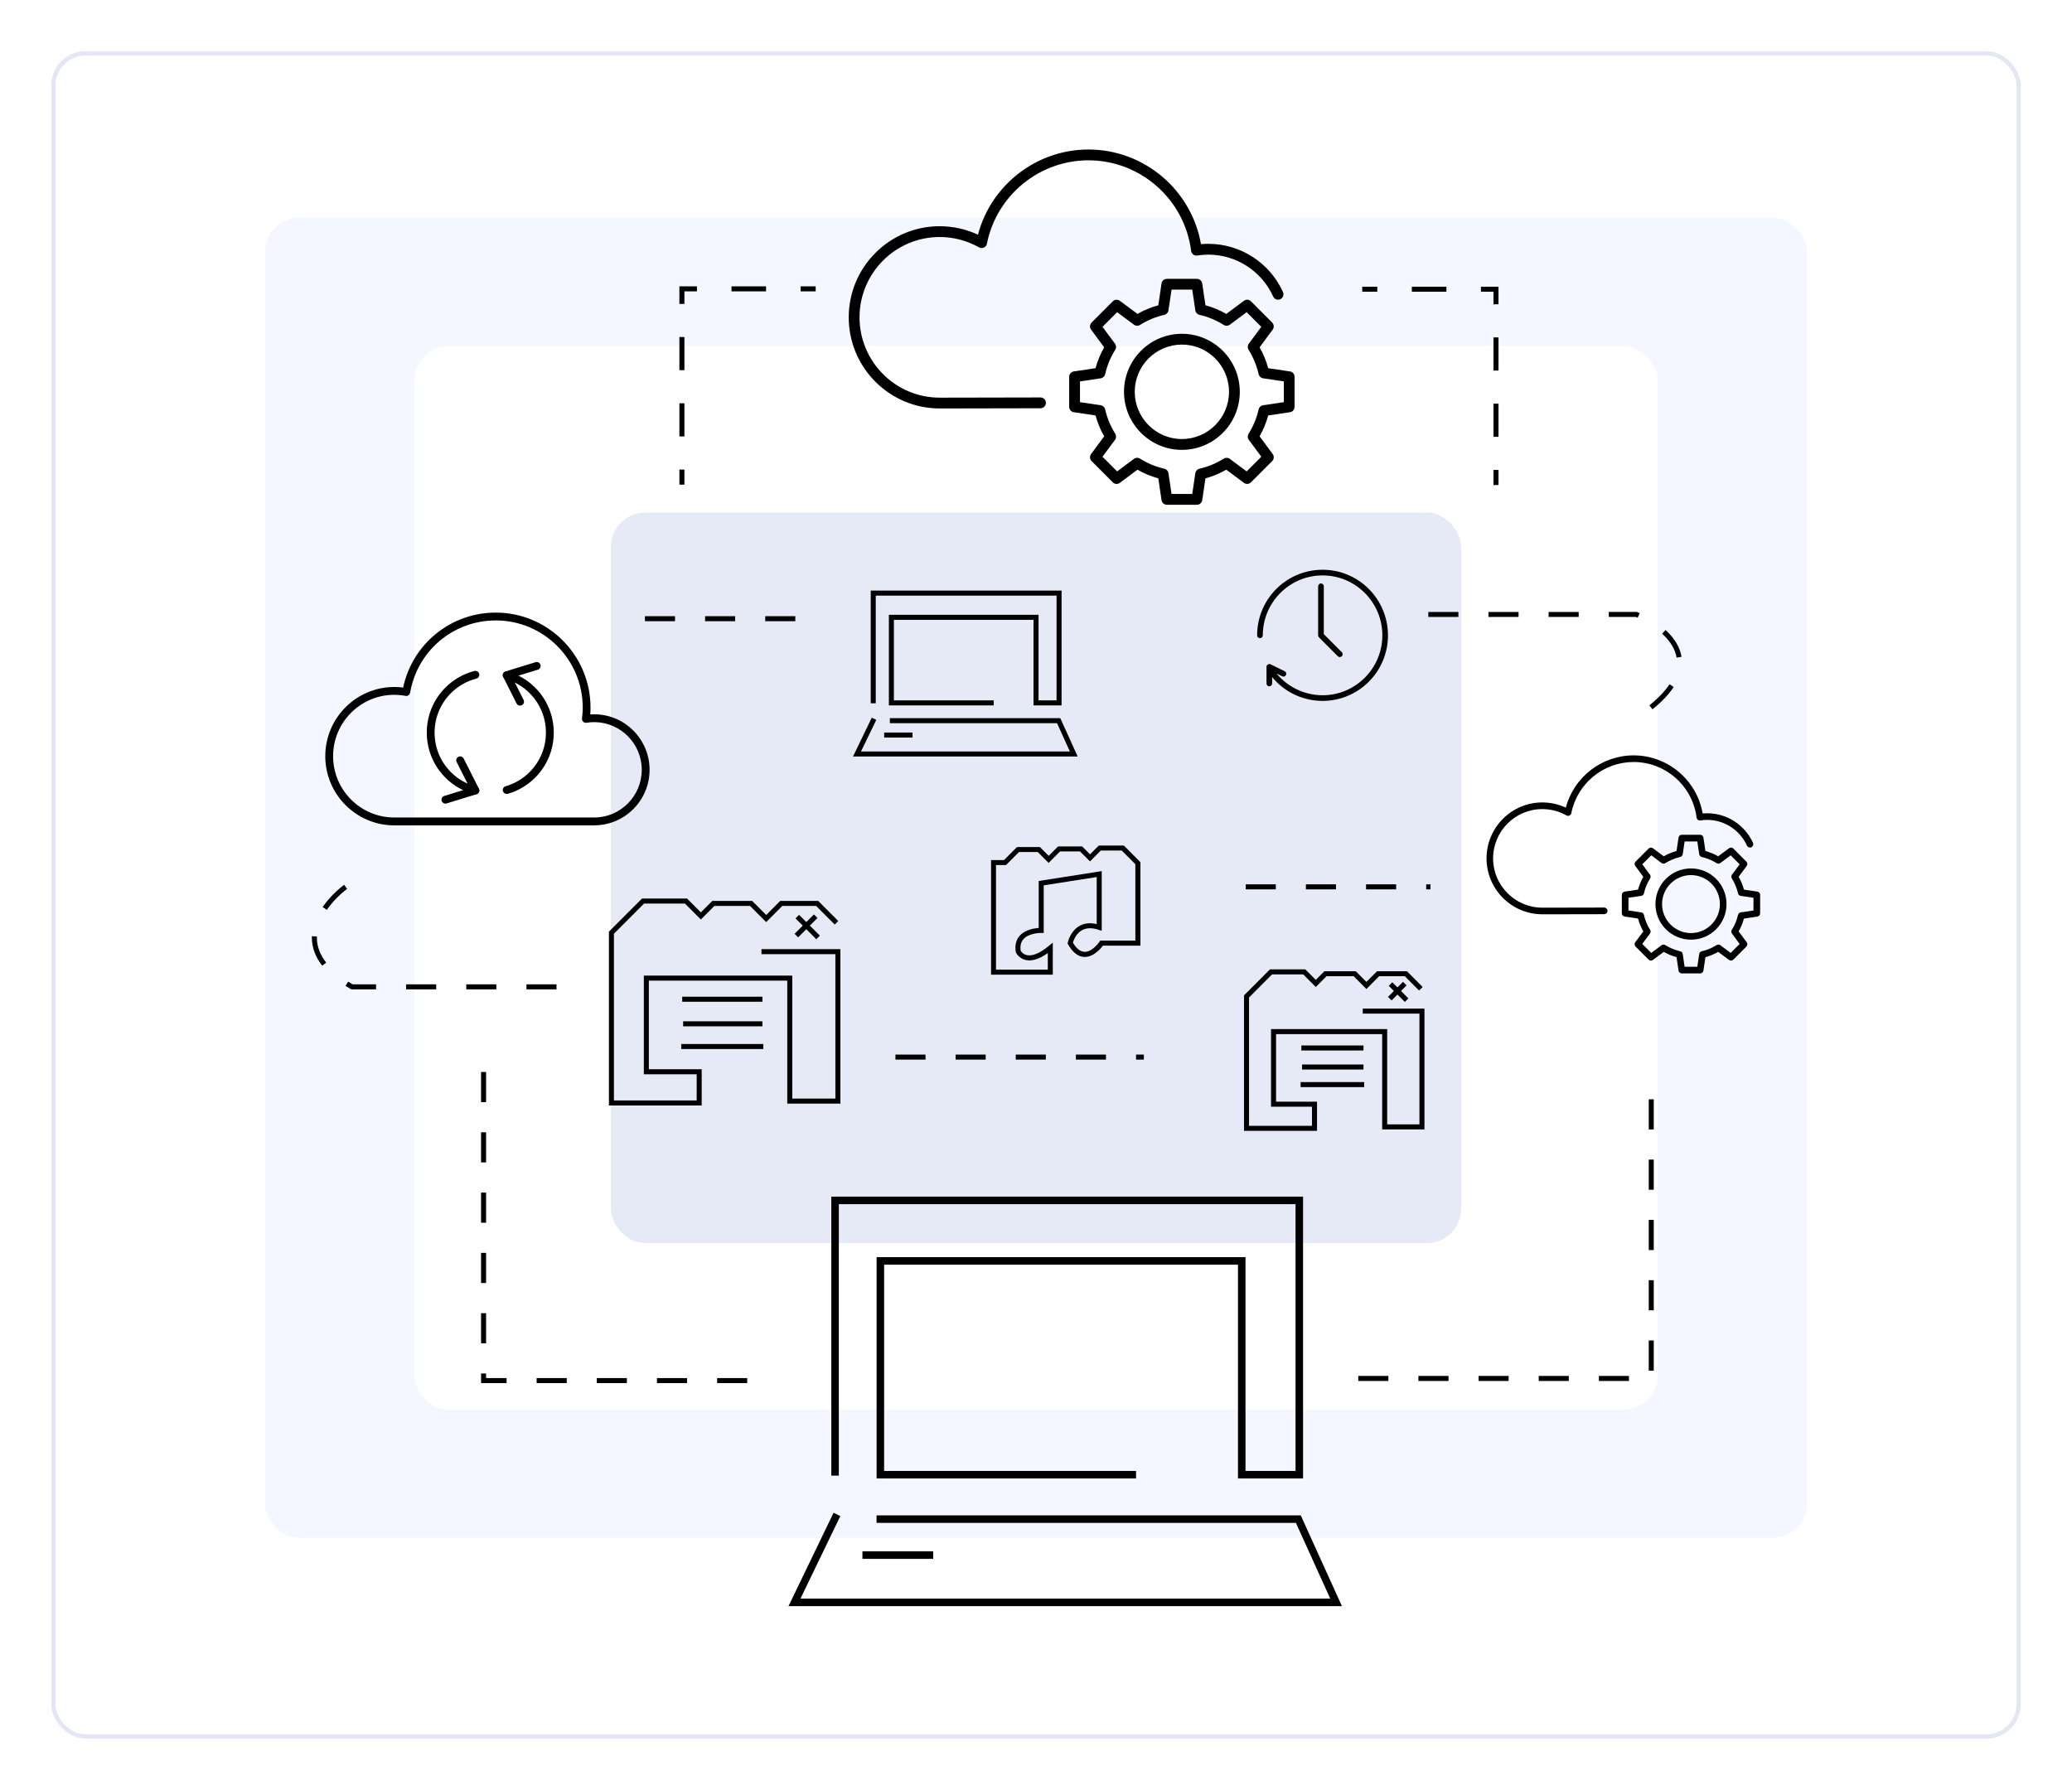 <svg width="485" height="419" viewBox="0 0 485 419" fill="none" xmlns="http://www.w3.org/2000/svg">
<g filter="url(#filter0_d_121_1233)">
<rect x="12" y="8" width="461" height="395" rx="8" fill="white"/>
<rect x="12.5" y="8.5" width="460" height="394" rx="7.5" stroke="#E3E7F4"/>
</g>
<rect x="62" y="51" width="361" height="309" rx="8" fill="#F4F7FF"/>
<rect x="97" y="81" width="291" height="249" rx="8" fill="white"/>
<rect x="143" y="120" width="199" height="171" rx="8" fill="#E5EAF6"/>
<g clip-path="url(#clip0_121_1233)">
<path d="M305.009 346.11H289.779V296.064H206.948V344.346H265.92V346.11H205.188V294.299H291.539V344.346H303.249V281.895H196.347V345.445H194.587V280.131H305.009V346.11Z" fill="black"/>
<path d="M314.109 376H184.567L195.115 354.138L196.699 354.909L187.371 374.236H311.375L303.343 356.514H205.182V354.75H304.476L314.109 376Z" fill="black"/>
<path d="M218.441 363.167H201.873V364.931H218.441V363.167Z" fill="black"/>
<path d="M164.25 258.793H142.532V218.104L150.276 210.346H160.812L164.051 213.587L166.732 210.899H176.054L179.345 214.199L182.636 210.899H191.513L196.212 215.61L195.385 216.44L191.026 212.076H183.118L179.345 215.863L175.567 212.076H167.219L164.051 215.252L160.325 211.523H150.763L143.705 218.592V257.616H163.077V251.488H150.704V228.391H185.452V257.175H195.543V223.368H178.236V222.192H196.716V258.352H184.279V229.567H151.877V250.311H164.25V258.793Z" fill="black"/>
<path d="M178.459 233.331H159.686V234.508H178.459V233.331Z" fill="black"/>
<path d="M178.459 239.089H159.909V240.266H178.459V239.089Z" fill="black"/>
<path d="M178.676 244.401H159.463V245.577H178.676V244.401Z" fill="black"/>
<path d="M190.521 214.065L185.995 218.602L186.825 219.434L191.351 214.896L190.521 214.065Z" fill="black"/>
<path d="M187.046 214.168L186.216 215L191.074 219.87L191.903 219.038L187.046 214.168Z" fill="black"/>
<path d="M246.442 228.173H231.981V201.342H235.014L238.053 198.295H243.415L245.469 200.354L247.663 198.154H253.306L255.149 200.001L257.202 197.942H263.063L266.941 201.83V221.374H258.17C257.618 222.104 255.941 224.08 253.817 224.021C252.374 223.974 251.089 222.98 250.004 221.08L249.892 220.886L249.939 220.669C249.962 220.563 250.502 218.028 252.62 216.793C253.77 216.122 255.149 215.963 256.709 216.328V205.318L244.307 207.259V218.41L243.709 218.398C243.709 218.398 240.851 218.357 239.531 219.886C238.957 220.557 238.745 221.463 238.915 222.574C239.039 222.774 239.485 223.409 240.388 223.598C241.696 223.874 243.45 223.133 245.469 221.463L246.431 220.669V228.173H246.442ZM233.149 226.997H245.263V223.109C243.31 224.509 241.579 225.056 240.118 224.739C238.499 224.38 237.854 223.074 237.824 223.021L237.771 222.862C237.519 221.339 237.813 220.074 238.646 219.11C239.913 217.64 242.084 217.31 243.134 217.234V206.241L257.882 203.93V217.898L257.114 217.645C255.559 217.14 254.245 217.187 253.207 217.792C251.846 218.586 251.294 220.127 251.136 220.68C251.969 222.068 252.884 222.792 253.846 222.827C255.706 222.898 257.354 220.469 257.372 220.445L257.548 220.186H265.756V202.306L262.564 199.107H257.677L255.137 201.654L252.808 199.319H248.132L245.451 202.006L242.911 199.46H238.517L235.478 202.506H233.137V226.985L233.149 226.997Z" fill="black"/>
<path d="M361.024 214.034C353.82 214.034 347.959 208.164 347.959 200.942C347.959 193.719 353.82 187.85 361.019 187.85C362.919 187.85 364.803 188.267 366.516 189.067C368.405 181.921 374.923 176.833 382.385 176.833C390.37 176.833 397.187 182.627 398.548 190.431C398.9 190.402 399.252 190.384 399.61 190.384C404.215 190.384 408.421 193.102 410.328 197.313C410.504 197.701 410.328 198.166 409.941 198.342C409.554 198.519 409.096 198.342 408.914 197.954C407.26 194.302 403.611 191.937 399.61 191.937C399.076 191.937 398.542 191.978 398.02 192.061C397.814 192.096 397.603 192.043 397.433 191.914C397.263 191.784 397.157 191.602 397.128 191.39C396.189 183.974 389.847 178.386 382.385 178.386C375.316 178.386 369.179 183.421 367.8 190.367C367.754 190.608 367.589 190.814 367.366 190.92C367.143 191.026 366.879 191.014 366.662 190.89C364.943 189.92 362.99 189.408 361.013 189.408C354.665 189.408 349.496 194.584 349.496 200.948C349.496 207.312 354.659 212.487 361.013 212.487L375.498 212.458C375.926 212.458 376.272 212.805 376.272 213.234C376.272 213.664 375.926 214.011 375.498 214.011L361.013 214.04L361.024 214.034Z" fill="black"/>
<path d="M397.967 227.873H393.661C393.279 227.873 392.951 227.591 392.898 227.209L392.435 224.074C391.39 223.786 390.387 223.374 389.443 222.833L386.902 224.721C386.591 224.95 386.163 224.921 385.893 224.644L382.849 221.592C382.579 221.321 382.543 220.892 382.772 220.58L384.655 218.034C384.116 217.087 383.699 216.081 383.418 215.034L380.291 214.569C379.909 214.511 379.628 214.187 379.628 213.805V209.488C379.628 209.105 379.909 208.776 380.291 208.723L383.418 208.258C383.705 207.212 384.116 206.206 384.655 205.259L382.772 202.712C382.543 202.4 382.573 201.971 382.849 201.701L385.893 198.648C386.163 198.377 386.591 198.342 386.902 198.572L389.443 200.46C390.387 199.918 391.39 199.501 392.435 199.219L392.898 196.084C392.957 195.701 393.279 195.419 393.661 195.419H397.967C398.348 195.419 398.677 195.701 398.73 196.084L399.193 199.219C400.237 199.507 401.241 199.918 402.185 200.46L404.725 198.572C405.036 198.342 405.465 198.372 405.734 198.648L408.779 201.701C409.049 201.971 409.084 202.4 408.855 202.712L406.972 205.259C407.512 206.206 407.929 207.206 408.21 208.258L411.337 208.723C411.718 208.782 412 209.105 412 209.488V213.805C412 214.187 411.718 214.516 411.337 214.569L408.21 215.034C407.923 216.087 407.512 217.087 406.972 218.034L408.855 220.58C409.084 220.892 409.055 221.321 408.779 221.592L405.734 224.644C405.465 224.915 405.036 224.95 404.725 224.721L402.185 222.833C401.241 223.374 400.237 223.792 399.193 224.074L398.73 227.209C398.671 227.591 398.348 227.873 397.967 227.873ZM394.324 226.321H397.298L397.738 223.333C397.785 223.015 398.02 222.762 398.331 222.692C399.569 222.409 400.742 221.921 401.815 221.245C402.085 221.074 402.431 221.086 402.69 221.28L405.107 223.08L407.207 220.974L405.412 218.551C405.224 218.292 405.206 217.945 405.377 217.675C406.051 216.598 406.538 215.422 406.82 214.181C406.89 213.869 407.142 213.634 407.459 213.587L410.439 213.146V210.164L407.459 209.723C407.142 209.676 406.89 209.441 406.82 209.129C406.538 207.888 406.051 206.712 405.377 205.635C405.206 205.365 405.218 205.018 405.412 204.759L407.207 202.336L405.107 200.23L402.69 202.03C402.431 202.218 402.085 202.236 401.815 202.065C400.742 201.389 399.569 200.901 398.331 200.618C398.02 200.548 397.785 200.295 397.738 199.977L397.298 196.989H394.324L393.884 199.977C393.837 200.295 393.602 200.548 393.291 200.618C392.053 200.901 390.88 201.389 389.806 202.065C389.537 202.236 389.19 202.224 388.932 202.03L386.515 200.23L384.415 202.336L386.21 204.759C386.398 205.018 386.415 205.365 386.245 205.635C385.571 206.712 385.084 207.888 384.802 209.129C384.732 209.441 384.479 209.676 384.163 209.723L381.182 210.164V213.146L384.163 213.587C384.479 213.634 384.732 213.869 384.802 214.181C385.084 215.422 385.571 216.598 386.245 217.675C386.415 217.945 386.404 218.292 386.21 218.551L384.415 220.974L386.515 223.08L388.932 221.28C389.19 221.092 389.537 221.074 389.806 221.245C390.88 221.921 392.053 222.409 393.291 222.692C393.602 222.762 393.837 223.015 393.884 223.333L394.324 226.321Z" fill="black"/>
<path d="M395.814 219.98C391.226 219.98 387.495 216.24 387.495 211.64C387.495 207.041 391.226 203.3 395.814 203.3C400.402 203.3 404.133 207.041 404.133 211.64C404.133 216.24 400.402 219.98 395.814 219.98ZM395.814 204.859C392.083 204.859 389.044 207.906 389.044 211.646C389.044 215.387 392.083 218.434 395.814 218.434C399.545 218.434 402.584 215.387 402.584 211.646C402.584 207.906 399.545 204.859 395.814 204.859Z" fill="black"/>
<path d="M219.954 95.621C208.215 95.621 198.664 86.052 198.664 74.289C198.664 62.526 208.215 52.956 219.948 52.956C223.046 52.956 226.114 53.639 228.913 54.938C231.987 43.293 242.611 35 254.779 35C267.791 35 278.897 44.44 281.12 57.156C281.695 57.103 282.27 57.079 282.845 57.079C290.354 57.079 297.207 61.508 300.31 68.366C300.598 69.001 300.316 69.754 299.682 70.042C299.049 70.33 298.304 70.048 298.016 69.413C295.324 63.461 289.369 59.608 282.851 59.608C281.983 59.608 281.109 59.679 280.258 59.814C279.924 59.867 279.577 59.785 279.302 59.579C279.026 59.373 278.85 59.067 278.809 58.726C277.278 46.645 266.946 37.529 254.779 37.529C243.257 37.529 233.26 45.74 231.013 57.05C230.937 57.45 230.673 57.785 230.303 57.95C229.934 58.12 229.511 58.103 229.159 57.903C226.361 56.321 223.181 55.485 219.954 55.485C209.606 55.485 201.193 63.919 201.193 74.289C201.193 84.658 209.611 93.092 219.954 93.092L243.556 93.045C244.254 93.045 244.817 93.61 244.817 94.309C244.817 95.009 244.254 95.574 243.556 95.574L219.954 95.621Z" fill="black"/>
<path d="M280.158 118.171H273.136C272.508 118.171 271.98 117.712 271.886 117.095L271.129 111.984C269.422 111.519 267.791 110.842 266.254 109.96L262.118 113.036C261.614 113.413 260.915 113.36 260.475 112.913L255.512 107.937C255.072 107.496 255.019 106.79 255.389 106.29L258.457 102.144C257.577 100.603 256.903 98.968 256.439 97.256L251.341 96.497C250.725 96.403 250.267 95.874 250.267 95.245V88.204C250.267 87.575 250.725 87.046 251.341 86.952L256.439 86.193C256.903 84.481 257.583 82.846 258.457 81.305L255.389 77.159C255.019 76.653 255.066 75.953 255.512 75.512L260.475 70.536C260.915 70.095 261.619 70.042 262.118 70.413L266.254 73.489C267.791 72.607 269.422 71.93 271.129 71.466L271.886 66.355C271.98 65.737 272.508 65.278 273.136 65.278H280.158C280.786 65.278 281.314 65.737 281.408 66.355L282.165 71.466C283.872 71.93 285.503 72.607 287.04 73.489L291.176 70.413C291.68 70.042 292.378 70.089 292.818 70.536L297.782 75.512C298.222 75.953 298.274 76.653 297.905 77.159L294.837 81.305C295.717 82.846 296.391 84.481 296.855 86.193L301.953 86.952C302.569 87.046 303.026 87.575 303.026 88.204V95.245C303.026 95.874 302.569 96.403 301.953 96.497L296.855 97.256C296.391 98.968 295.711 100.603 294.837 102.144L297.905 106.29C298.274 106.796 298.228 107.496 297.782 107.937L292.818 112.913C292.378 113.354 291.674 113.407 291.176 113.036L287.04 109.96C285.503 110.842 283.872 111.519 282.165 111.984L281.408 117.095C281.314 117.712 280.786 118.171 280.158 118.171ZM274.227 115.642H279.073L279.794 110.772C279.871 110.254 280.258 109.843 280.762 109.725C282.781 109.266 284.693 108.472 286.447 107.367C286.887 107.09 287.45 107.108 287.867 107.419L291.809 110.354L295.236 106.92L292.314 102.967C292.003 102.55 291.98 101.985 292.261 101.538C293.364 99.779 294.156 97.862 294.614 95.839C294.731 95.333 295.142 94.945 295.658 94.868L300.51 94.145V89.287L295.658 88.563C295.142 88.487 294.731 88.105 294.614 87.593C294.156 85.57 293.358 83.652 292.261 81.894C291.985 81.452 292.003 80.888 292.314 80.464L295.236 76.512L291.809 73.077L287.867 76.012C287.45 76.324 286.881 76.341 286.447 76.065C284.693 74.959 282.781 74.165 280.762 73.706C280.258 73.589 279.871 73.177 279.794 72.659L279.073 67.796H274.227L273.505 72.659C273.429 73.177 273.048 73.589 272.537 73.706C270.519 74.165 268.607 74.959 266.853 76.065C266.413 76.341 265.849 76.324 265.433 76.012L261.49 73.077L258.064 76.512L260.992 80.464C261.303 80.882 261.326 81.452 261.045 81.894C259.942 83.652 259.15 85.57 258.692 87.593C258.575 88.099 258.164 88.487 257.648 88.563L252.796 89.287V94.145L257.648 94.868C258.164 94.945 258.575 95.327 258.692 95.839C259.15 97.862 259.942 99.779 261.045 101.538C261.32 101.979 261.303 102.544 260.992 102.967L258.064 106.92L261.49 110.354L265.433 107.419C265.849 107.108 266.418 107.09 266.853 107.367C268.607 108.472 270.519 109.266 272.537 109.725C273.042 109.843 273.429 110.254 273.505 110.772L274.227 115.642Z" fill="black"/>
<path d="M276.65 105.314C269.176 105.314 263.098 99.221 263.098 91.728C263.098 84.234 269.176 78.141 276.65 78.141C284.124 78.141 290.202 84.234 290.202 91.728C290.202 99.221 284.124 105.314 276.65 105.314ZM276.65 80.664C270.566 80.664 265.615 85.628 265.615 91.722C265.615 97.815 270.566 102.779 276.65 102.779C282.734 102.779 287.679 97.815 287.679 91.722C287.679 85.628 282.728 80.664 276.65 80.664Z" fill="black"/>
<path d="M139.082 193.219H92.296C83.384 193.219 76.139 185.95 76.139 177.022C76.139 168.093 83.39 160.824 92.296 160.824C92.982 160.824 93.674 160.871 94.361 160.959C96.543 150.737 105.519 143.409 116.044 143.409C128.276 143.409 138.226 153.384 138.226 165.647C138.226 166.176 138.208 166.711 138.167 167.252C138.478 167.229 138.783 167.217 139.082 167.217C146.234 167.217 152.048 173.052 152.048 180.215C152.048 187.379 146.228 193.213 139.082 193.213V193.219ZM92.296 162.653C84.399 162.653 77.969 169.093 77.969 177.016C77.969 184.938 84.393 191.378 92.296 191.378H139.082C145.225 191.378 150.217 186.367 150.217 180.215C150.217 174.063 145.225 169.052 139.082 169.052C138.496 169.052 137.891 169.099 137.287 169.199C137 169.246 136.712 169.152 136.507 168.952C136.301 168.752 136.196 168.464 136.237 168.176C136.342 167.317 136.401 166.47 136.401 165.647C136.401 154.395 127.273 145.244 116.05 145.244C106.117 145.244 97.687 152.354 95.997 162.159C95.956 162.4 95.821 162.618 95.616 162.759C95.417 162.9 95.164 162.953 94.924 162.906C94.05 162.741 93.17 162.659 92.296 162.659V162.653Z" fill="black"/>
<path d="M111.28 185.961C111.204 185.961 111.127 185.95 111.051 185.932C108.482 185.273 106.129 183.926 104.246 182.038C98.45 176.228 98.45 166.776 104.246 160.971C106.129 159.083 108.482 157.736 111.051 157.077C111.538 156.954 112.043 157.248 112.166 157.742C112.289 158.236 111.996 158.736 111.503 158.859C109.256 159.436 107.191 160.618 105.537 162.276C100.456 167.37 100.456 175.657 105.537 180.75C107.191 182.409 109.25 183.585 111.503 184.168C111.996 184.291 112.289 184.791 112.166 185.285C112.06 185.703 111.685 185.973 111.28 185.973V185.961Z" fill="black"/>
<path d="M104.258 188.126C103.865 188.126 103.501 187.873 103.384 187.479C103.237 186.997 103.507 186.479 103.988 186.332L109.972 184.491L106.898 178.404C106.669 177.951 106.851 177.398 107.303 177.169C107.754 176.939 108.306 177.122 108.535 177.574L112.096 184.632C112.219 184.873 112.225 185.156 112.119 185.409C112.013 185.656 111.802 185.85 111.544 185.926L104.522 188.091C104.434 188.12 104.34 188.132 104.252 188.132L104.258 188.126Z" fill="black"/>
<path d="M118.602 185.861C118.203 185.861 117.839 185.597 117.722 185.197C117.581 184.709 117.863 184.203 118.349 184.062C120.461 183.456 122.403 182.309 123.97 180.739C126.428 178.274 127.783 174.992 127.783 171.505C127.783 168.017 126.428 164.735 123.97 162.271C122.409 160.706 120.461 159.553 118.349 158.953C117.863 158.812 117.581 158.306 117.722 157.818C117.863 157.33 118.373 157.048 118.854 157.189C121.265 157.877 123.483 159.189 125.266 160.977C128.071 163.788 129.619 167.535 129.619 171.511C129.619 175.486 128.076 179.233 125.266 182.044C123.483 183.832 121.265 185.144 118.854 185.832C118.772 185.856 118.684 185.867 118.602 185.867V185.861Z" fill="black"/>
<path d="M121.735 165.188C121.4 165.188 121.077 165.006 120.919 164.682L117.786 158.477C117.663 158.236 117.657 157.954 117.763 157.701C117.868 157.454 118.08 157.26 118.338 157.183L125.36 155.019C125.847 154.872 126.357 155.142 126.504 155.624C126.651 156.107 126.381 156.624 125.9 156.771L119.916 158.612L122.556 163.847C122.785 164.3 122.603 164.853 122.151 165.082C122.016 165.147 121.875 165.182 121.74 165.182L121.735 165.188Z" fill="black"/>
<path d="M248.484 165.135H241.919V145.102H209.236V163.959H232.603V165.135H208.063V143.926H243.093V163.959H247.311V139.433H204.989V164.635H203.815V138.256H248.484V165.135Z" fill="black"/>
<path d="M252.256 177.098H199.667L204.056 168.011L205.112 168.523L201.539 175.922H250.432L247.428 169.299H208.291V168.123H248.185L252.256 177.098Z" fill="black"/>
<path d="M213.595 171.487H206.966V172.663H213.595V171.487Z" fill="black"/>
<path d="M308.277 264.733H291.188V233.026L297.265 226.932H305.537L307.99 229.391L310.014 227.362H317.341L319.84 229.861L322.334 227.362H329.321L332.999 231.049L332.172 231.885L328.834 228.538H322.821L319.84 231.526L316.86 228.538H310.501L307.99 231.055L305.05 228.109H297.752L292.361 233.514V263.557H307.104V259.075H297.518V240.913H324.704V263.216H332.254V237.29H318.984V236.113H333.428V264.392H323.53V242.089H298.691V257.899H308.277V264.733Z" fill="black"/>
<path d="M319.154 244.742H304.61V245.918H319.154V244.742Z" fill="black"/>
<path d="M319.154 249.2H304.781V250.376H319.154V249.2Z" fill="black"/>
<path d="M319.324 253.317H304.44V254.493H319.324V253.317Z" fill="black"/>
<path d="M328.408 229.849L324.899 233.367L325.728 234.199L329.238 230.681L328.408 229.849Z" fill="black"/>
<path d="M325.9 229.95L325.071 230.782L328.833 234.554L329.663 233.722L325.9 229.95Z" fill="black"/>
<path d="M294.931 149.39C295.294 149.39 295.588 149.096 295.588 148.731C295.588 140.997 301.865 134.704 309.58 134.704C317.294 134.704 323.572 140.997 323.572 148.731C323.572 156.466 317.294 162.759 309.58 162.759C307.462 162.759 305.332 162.259 303.42 161.318C301.648 160.447 300.058 159.189 298.803 157.671L300.134 158.324C300.463 158.483 300.856 158.348 301.014 158.018C301.173 157.689 301.038 157.295 300.709 157.136L297.406 155.519C297.201 155.419 296.96 155.43 296.767 155.554C296.573 155.677 296.456 155.883 296.456 156.113V160.012C296.456 160.377 296.749 160.671 297.113 160.671C297.477 160.671 297.77 160.377 297.77 160.012V158.506C299.067 160.077 300.692 161.394 302.481 162.335C304.652 163.476 307.11 164.082 309.574 164.082C311.639 164.082 313.645 163.676 315.534 162.876C317.359 162.106 318.996 160.994 320.404 159.589C321.812 158.177 322.915 156.536 323.683 154.707C324.481 152.813 324.886 150.802 324.886 148.731C324.886 146.661 324.481 144.65 323.683 142.756C322.915 140.927 321.806 139.286 320.404 137.874C318.996 136.462 317.359 135.357 315.534 134.586C313.645 133.786 311.639 133.38 309.574 133.38C307.509 133.38 305.502 133.786 303.613 134.586C301.789 135.357 300.152 136.468 298.744 137.874C297.336 139.286 296.233 140.927 295.464 142.756C294.667 144.65 294.262 146.661 294.262 148.731C294.262 149.096 294.555 149.39 294.919 149.39H294.931Z" fill="black"/>
<path d="M309.198 136.586C308.834 136.586 308.541 136.88 308.541 137.245V148.731C308.541 148.908 308.612 149.072 308.735 149.202L313.146 153.625C313.27 153.748 313.434 153.819 313.616 153.819C313.798 153.819 313.956 153.748 314.085 153.625C314.208 153.501 314.279 153.337 314.279 153.154C314.279 152.972 314.208 152.813 314.085 152.684L309.867 148.455V137.245C309.867 136.88 309.574 136.586 309.21 136.586H309.198Z" fill="black"/>
<path d="M160.202 109.925H159.029V113.454H160.202V109.925Z" fill="black"/>
<path d="M160.202 102.167H159.029V94.409H160.202V102.167ZM160.202 86.657H159.029V78.9H160.202V86.657Z" fill="black"/>
<path d="M160.202 71.148H159.029V67.031H163.136V68.207H160.202V71.148Z" fill="black"/>
<path d="M179.316 67.031H171.226V68.207H179.316V67.031Z" fill="black"/>
<path d="M190.926 67.031H187.406V68.207H190.926V67.031Z" fill="black"/>
<path d="M350.758 110.013H349.584V113.542H350.758V110.013Z" fill="black"/>
<path d="M350.758 102.255H349.584V94.498H350.758V102.255ZM350.758 86.746H349.584V78.988H350.758V86.746Z" fill="black"/>
<path d="M350.758 71.236H349.584V68.295H346.651V67.119H350.758V71.236Z" fill="black"/>
<path d="M338.567 67.119H330.477V68.295H338.567V67.119Z" fill="black"/>
<path d="M322.386 67.119H318.866V68.295H322.386V67.119Z" fill="black"/>
<path d="M386.814 166.052L386.075 165.141C388.128 163.47 389.718 161.806 390.792 160.183L391.766 160.836C390.622 162.553 388.956 164.312 386.808 166.052H386.814ZM392.446 153.942C392.13 152.001 390.997 150.119 389.067 148.349L389.859 147.484C391.983 149.437 393.244 151.549 393.602 153.76L392.446 153.948V153.942ZM383.324 144.608C383.142 144.526 383.001 144.461 382.913 144.426H376.571V143.25H383.142L383.247 143.291C383.247 143.291 383.453 143.373 383.811 143.538L383.324 144.608ZM369.531 144.432H362.491V143.256H369.531V144.432ZM355.451 144.432H348.411V143.256H355.451V144.432ZM341.371 144.432H334.331V143.256H341.371V144.432Z" fill="black"/>
<path d="M186.162 145.426H179.122V144.25H186.162V145.426ZM172.082 145.426H165.042V144.25H172.082V145.426ZM158.002 145.426H150.962V144.25H158.002V145.426Z" fill="black"/>
<path d="M130.265 231.614H123.225V230.438H130.265V231.614ZM116.185 231.614H109.145V230.438H116.185V231.614ZM102.105 231.614H95.065V230.438H102.105V231.614ZM88.025 231.614H82.228L82.093 231.538C81.671 231.29 81.266 231.043 80.873 230.796L81.501 229.802C81.835 230.014 82.181 230.226 82.545 230.438H88.025V231.614ZM75.423 226.074C73.816 224.015 73 221.804 73 219.51C73 219.398 73 219.286 73 219.175L74.173 219.216C74.173 219.316 74.173 219.41 74.173 219.51C74.173 221.533 74.907 223.497 76.35 225.344L75.423 226.068V226.074ZM76.485 213.005L75.523 212.334C77.682 209.211 80.439 207.217 80.556 207.135L81.237 208.094C81.237 208.094 78.526 210.058 76.485 213.005Z" fill="black"/>
<path d="M334.83 208.2H333.838V207.023H334.83V208.2ZM326.798 208.2H319.758V207.023H326.798V208.2ZM312.718 208.2H305.678V207.023H312.718V208.2ZM298.638 208.2H291.598V207.023H298.638V208.2Z" fill="black"/>
<path d="M267.744 248.053H265.92V246.877H267.744V248.053ZM258.88 248.053H251.84V246.877H258.88V248.053ZM244.8 248.053H237.76V246.877H244.8V248.053ZM230.72 248.053H223.68V246.877H230.72V248.053ZM216.64 248.053H209.6V246.877H216.64V248.053Z" fill="black"/>
<path d="M174.898 323.784H167.858V322.607H174.898V323.784ZM160.818 323.784H153.778V322.607H160.818V323.784ZM146.738 323.784H139.698V322.607H146.738V323.784ZM132.658 323.784H125.618V322.607H132.658V323.784ZM118.578 323.784H112.606V321.537H113.779V322.607H118.578V323.784ZM113.779 314.473H112.606V307.415H113.779V314.473ZM113.779 300.357H112.606V293.3H113.779V300.357ZM113.779 286.242H112.606V279.184H113.779V286.242ZM113.779 272.126H112.606V265.068H113.779V272.126ZM113.779 258.01H112.606V250.953H113.779V258.01Z" fill="black"/>
<path d="M381.294 323.284H374.254V322.107H381.294V323.284ZM367.214 323.284H360.174V322.107H367.214V323.284ZM353.134 323.284H346.094V322.107H353.134V323.284ZM339.054 323.284H332.014V322.107H339.054V323.284ZM324.974 323.284H317.934V322.107H324.974V323.284ZM387.102 320.866H385.929V313.809H387.102V320.866ZM387.102 306.751H385.929V299.693H387.102V306.751ZM387.102 292.635H385.929V285.577H387.102V292.635ZM387.102 278.519H385.929V271.462H387.102V278.519ZM387.102 264.404H385.929V257.346H387.102V264.404Z" fill="black"/>
</g>
<defs>
<filter id="filter0_d_121_1233" x="0" y="0" width="485" height="419" filterUnits="userSpaceOnUse" color-interpolation-filters="sRGB">
<feFlood flood-opacity="0" result="BackgroundImageFix"/>
<feColorMatrix in="SourceAlpha" type="matrix" values="0 0 0 0 0 0 0 0 0 0 0 0 0 0 0 0 0 0 127 0" result="hardAlpha"/>
<feOffset dy="4"/>
<feGaussianBlur stdDeviation="6"/>
<feComposite in2="hardAlpha" operator="out"/>
<feColorMatrix type="matrix" values="0 0 0 0 0.528 0 0 0 0 0.558 0 0 0 0 0.719 0 0 0 0.25 0"/>
<feBlend mode="normal" in2="BackgroundImageFix" result="effect1_dropShadow_121_1233"/>
<feBlend mode="normal" in="SourceGraphic" in2="effect1_dropShadow_121_1233" result="shape"/>
</filter>
<clipPath id="clip0_121_1233">
<rect width="339" height="341" fill="white" transform="translate(73 35)"/>
</clipPath>
</defs>
</svg>
